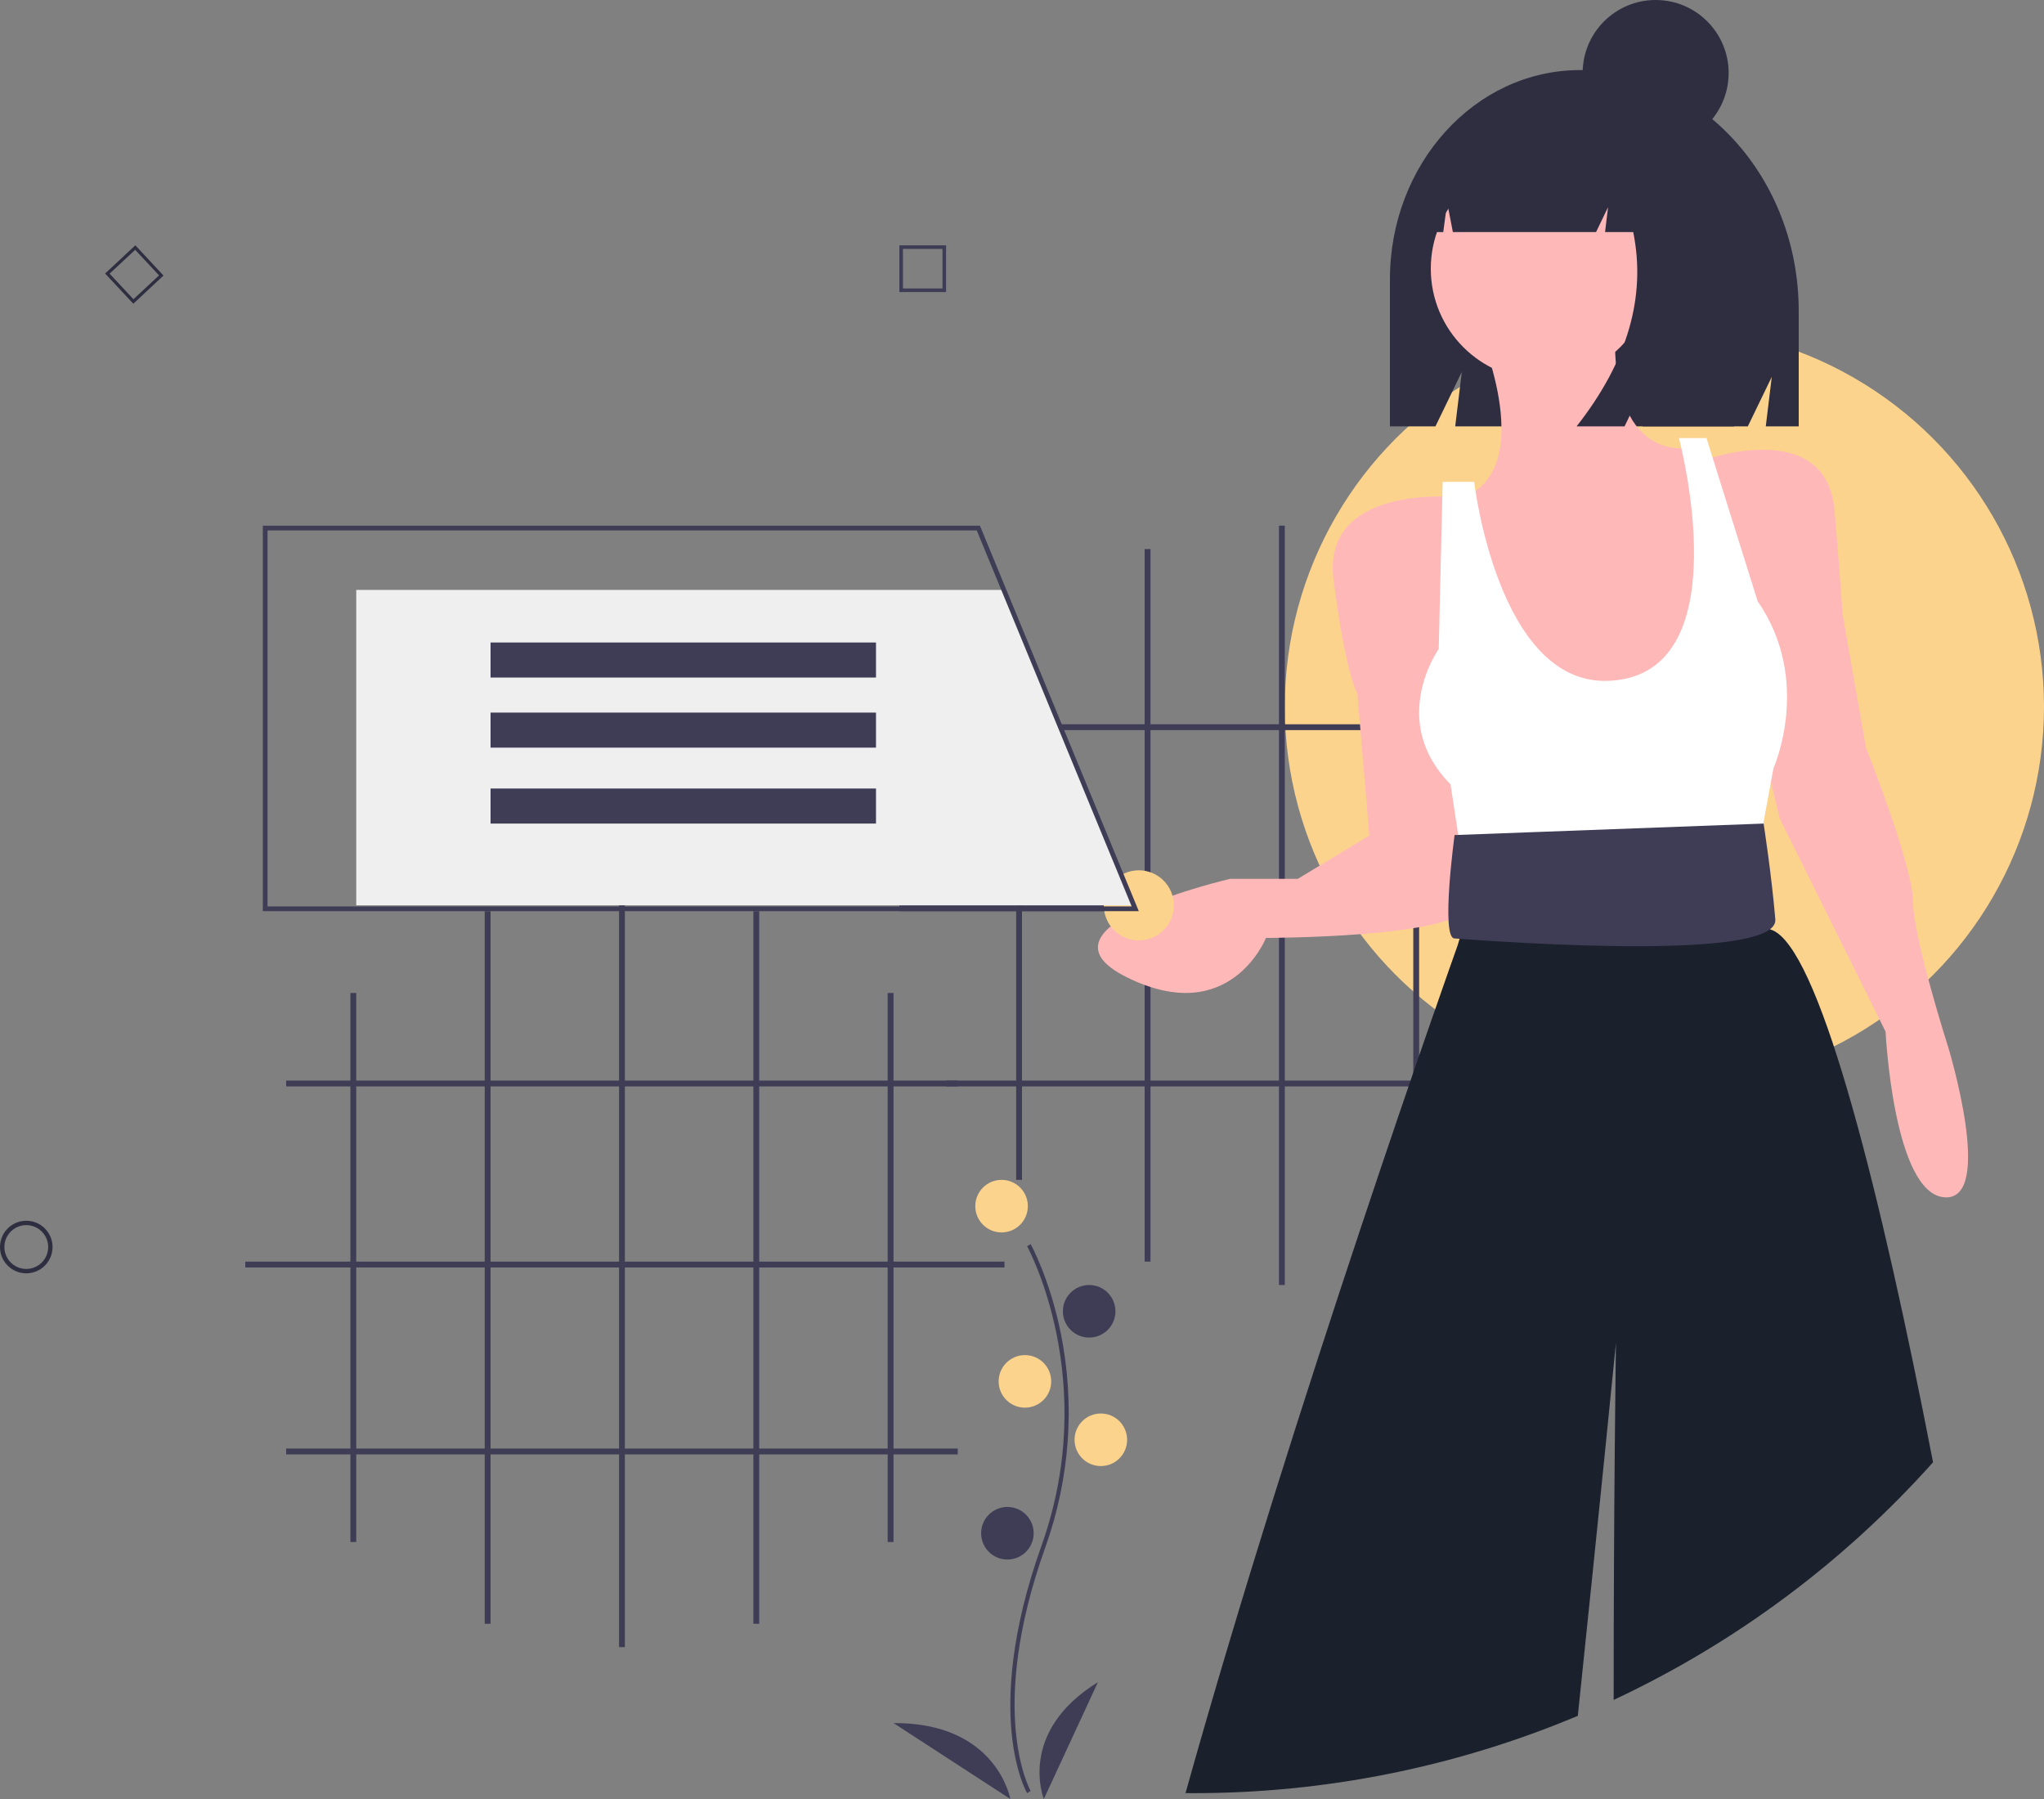 <?xml version="1.0" encoding="UTF-8"?>
<svg width="350px" height="308px" viewBox="0 0 350 308" version="1.1" xmlns="http://www.w3.org/2000/svg" xmlns:xlink="http://www.w3.org/1999/xlink">
    <rect x="0" y="0" width="350" height="308" fill="#808080" stroke="none"/>
    <!-- Generator: Sketch 52.3 (67297) - http://www.bohemiancoding.com/sketch -->
    <title>undraw_services_5tv9</title>
    <desc>Created with Sketch.</desc>
    <g id="Design" stroke="none" stroke-width="1" fill="none" fill-rule="evenodd">
        <g id="1-copy-11" transform="translate(-910, -6218)">
            <g id="undraw_services_5tv9" transform="translate(910, 6218)">
                <path d="M175.878,307 C175.796,306.862 173.88,303.531 173.215,296.616 C172.606,290.271 172.998,279.577 178.328,264.66 C188.425,236.399 176.001,213.597 175.874,213.37 L176.487,213 C176.519,213.058 179.725,218.871 181.619,228.129 C184.121,240.402 183.21,253.163 178.992,264.917 C168.911,293.129 176.406,306.484 176.482,306.616 L175.878,307 Z" id="Path" fill="#3F3D56"></path>
                <circle id="Oval" fill="#FBD38D" cx="171.5" cy="206.5" r="4.5"></circle>
                <circle id="Oval" fill="#3F3D56" cx="186.5" cy="224.5" r="4.5"></circle>
                <circle id="Oval" fill="#FBD38D" cx="175.5" cy="236.5" r="4.5"></circle>
                <circle id="Oval" fill="#FBD38D" cx="188.5" cy="246.5" r="4.5"></circle>
                <circle id="Oval" fill="#3F3D56" cx="172.5" cy="262.5" r="4.5"></circle>
                <path d="M178.741,308 C178.741,308 174.111,296.571 188,288 L178.741,308 Z" id="Path" fill="#3F3D56"></path>
                <path d="M173,308 C173,308 170.712,294.888 153,295.001 L173,308 Z" id="Path" fill="#3F3D56"></path>
                <rect id="Rectangle" fill="#3F3D56" x="60" y="170" width="1" height="94"></rect>
                <rect id="Rectangle" fill="#3F3D56" x="83" y="156" width="1" height="122"></rect>
                <rect id="Rectangle" fill="#3F3D56" x="106" y="152" width="1" height="130"></rect>
                <rect id="Rectangle" fill="#3F3D56" x="129" y="156" width="1" height="122"></rect>
                <rect id="Rectangle" fill="#3F3D56" x="152" y="170" width="1" height="94"></rect>
                <rect id="Rectangle" fill="#3F3D56" x="49" y="185" width="115" height="1"></rect>
                <rect id="Rectangle" fill="#3F3D56" x="42" y="216" width="130" height="1"></rect>
                <rect id="Rectangle" fill="#3F3D56" x="49" y="248" width="115" height="1"></rect>
                <circle id="Oval" fill="#FBD38D" cx="285" cy="121" r="65"></circle>
                <rect id="Rectangle" fill="#3F3D56" x="174" y="108" width="1" height="94"></rect>
                <rect id="Rectangle" fill="#3F3D56" x="196" y="94" width="1" height="122"></rect>
                <rect id="Rectangle" fill="#3F3D56" x="219" y="90" width="1" height="130"></rect>
                <rect id="Rectangle" fill="#3F3D56" x="242" y="94" width="1" height="122"></rect>
                <rect id="Rectangle" fill="#3F3D56" x="264" y="108" width="1" height="94"></rect>
                <rect id="Rectangle" fill="#3F3D56" x="162" y="124" width="115" height="1"></rect>
                <rect id="Rectangle" fill="#3F3D56" x="154" y="155" width="130" height="1"></rect>
                <rect id="Rectangle" fill="#3F3D56" x="162" y="185" width="115" height="1"></rect>
                <path d="M270.547,12 L270.547,12 C252.572,12 238,28.049 238,47.847 L238,73 L245.795,73 L250.308,63.681 L249.179,73 L299.282,73 L303.385,64.528 L302.359,73 L308,73 L308,53.25 C308,30.468 291.232,12 270.547,12 Z" id="Path" fill="#2F2E41"></path>
                <path d="M253.413,57.027 C253.413,57.027 263.651,80.676 250,85.405 L263.651,130 L286.857,128.649 L293,113.784 L291.635,91.486 L289.587,76.622 C289.587,76.622 275.254,80 276.619,55 L253.413,57.027 Z" id="Path" fill="#FFB8B8"></path>
                <path d="M248.769,85.081 C248.769,85.081 226.307,83.059 228.349,99.236 C230.391,115.414 232.433,118.784 232.433,118.784 L234.475,143.05 L222.223,150.465 L210.652,150.465 C210.652,150.465 175.258,158.554 192.955,167.317 C210.652,176.079 216.778,160.576 216.778,160.576 C216.778,160.576 249.449,160.576 251.491,155.183 C253.533,149.791 248.769,85.081 248.769,85.081 Z" id="Path" fill="#FFB8B8"></path>
                <path d="M292,78.699 C292,78.699 312.806,71.27 314.148,87.479 C315.49,103.687 315.49,105.037 315.49,105.037 L319.517,127.999 C319.517,127.999 327.571,148.259 327.571,154.337 C327.571,160.415 333.611,179.324 333.611,179.324 C333.611,179.324 341.665,205.663 332.94,204.987 C324.215,204.312 322.873,176.623 322.873,176.623 L304.752,140.155 L299.383,117.869 L292,78.699 Z" id="Path" fill="#FFB8B8"></path>
                <path d="M252.427,82.496 L247.033,82.496 L246.359,111.115 C246.359,111.115 237.594,123.381 248.381,134.283 L251.078,152 L300.296,149.956 L303.667,131.558 C303.667,131.558 310.409,116.566 300.97,102.938 L292.205,75 L287.486,75 C287.486,75 298.417,115.734 275.35,116.566 C256.472,117.248 252.427,82.496 252.427,82.496 Z" id="Path" fill="#FFFFFF"></path>
                <path d="M331,250.353 C315.722,267.451 297.118,281.292 276.312,291.037 C276.305,257.306 276.704,229.908 276.704,229.908 C276.704,229.908 273.828,258.86 270.174,293.762 C249.3,302.528 226.868,307.03 204.21,307 C203.807,307 203.403,307 203,306.992 C221.643,240.355 248.837,163.981 249.588,161.874 C249.594,161.859 249.599,161.844 249.603,161.829 L251.243,156.388 L251.942,154.073 L252.674,151.646 L253.668,148.345 L297.712,147 L298.945,149.754 L303.133,159.131 C303.499,159.236 303.845,159.398 304.16,159.61 C312.088,164.787 322.082,204.301 331,250.353 Z" id="Path" fill="#1A202C"></path>
                <path d="M301.985,141 L249.073,142.967 C249.073,142.967 246.658,160.669 249.073,160.669 C249.743,160.669 304.664,165.259 303.994,157.391 C303.324,149.523 301.985,141 301.985,141 Z" id="Path" fill="#3F3D56"></path>
                <circle id="Oval" fill="#FFB8B8" cx="264" cy="46" r="19"></circle>
                <path d="M279.464,21.827 C276.192,17.647 271.365,15 265.978,15 L265.338,15 C253.001,15 243,26.074 243,39.735 L243,39.735 L247.134,39.735 L247.801,34.694 L248.78,39.735 L273.297,39.735 L275.351,35.471 L274.838,39.735 L279.661,39.735 C281.912,50.824 278.678,61.912 269.959,73 L278.176,73 L282.284,64.471 L281.257,73 L296.919,73 L300,53.382 C300,38.69 291.395,26.232 279.464,21.827 Z" id="Path" fill="#2F2E41"></path>
                <circle id="Oval" fill="#2F2E41" cx="283.5" cy="12.5" r="12.5"></circle>
                <circle id="Oval" fill="#FBD38D" cx="195" cy="155" r="6"></circle>
                <polygon id="Path" fill="#EFEFEF" points="194 155 61 155 61 101 171.63 101"></polygon>
                <path d="M195,156 L45,156 L45,90 L167.798,90 L167.902,90.252 L195,156 Z M45.814,155.185 L193.784,155.185 L167.253,90.815 L45.814,90.815 L45.814,155.185 Z" id="Shape" fill="#3F3D56" fill-rule="nonzero"></path>
                <rect id="Rectangle" fill="#3F3D56" x="84" y="110" width="66" height="6"></rect>
                <rect id="Rectangle" fill="#3F3D56" x="84" y="122" width="66" height="6"></rect>
                <rect id="Rectangle" fill="#3F3D56" x="84" y="135" width="66" height="6"></rect>
                <path d="M4.5,218 C2.015,218 0,215.985 0,213.5 C0,211.015 2.015,209 4.5,209 C6.985,209 9,211.015 9,213.5 C8.997,215.984 6.984,217.997 4.5,218 Z M4.5,209.75 C2.429,209.75 0.75,211.429 0.75,213.5 C0.75,215.571 2.429,217.25 4.5,217.25 C6.571,217.25 8.25,215.571 8.25,213.5 C8.248,211.43 6.57,209.752 4.5,209.75 Z" id="Shape" fill="#2F2E41" fill-rule="nonzero"></path>
                <path d="M162,50 L154,50 L154,42 L162,42 L162,50 Z M154.615,49.385 L161.385,49.385 L161.385,42.615 L154.615,42.615 L154.615,49.385 Z" id="Shape" fill="#3F3D56" fill-rule="nonzero"></path>
                <path d="M22.826,52 L18,46.826 L23.174,42 L28,47.174 L22.826,52 Z M18.769,46.853 L22.853,51.231 L27.231,47.147 L23.147,42.769 L18.769,46.853 Z" id="Shape" fill="#2F2E41" fill-rule="nonzero"></path>
            </g>
        </g>
    </g>
</svg>